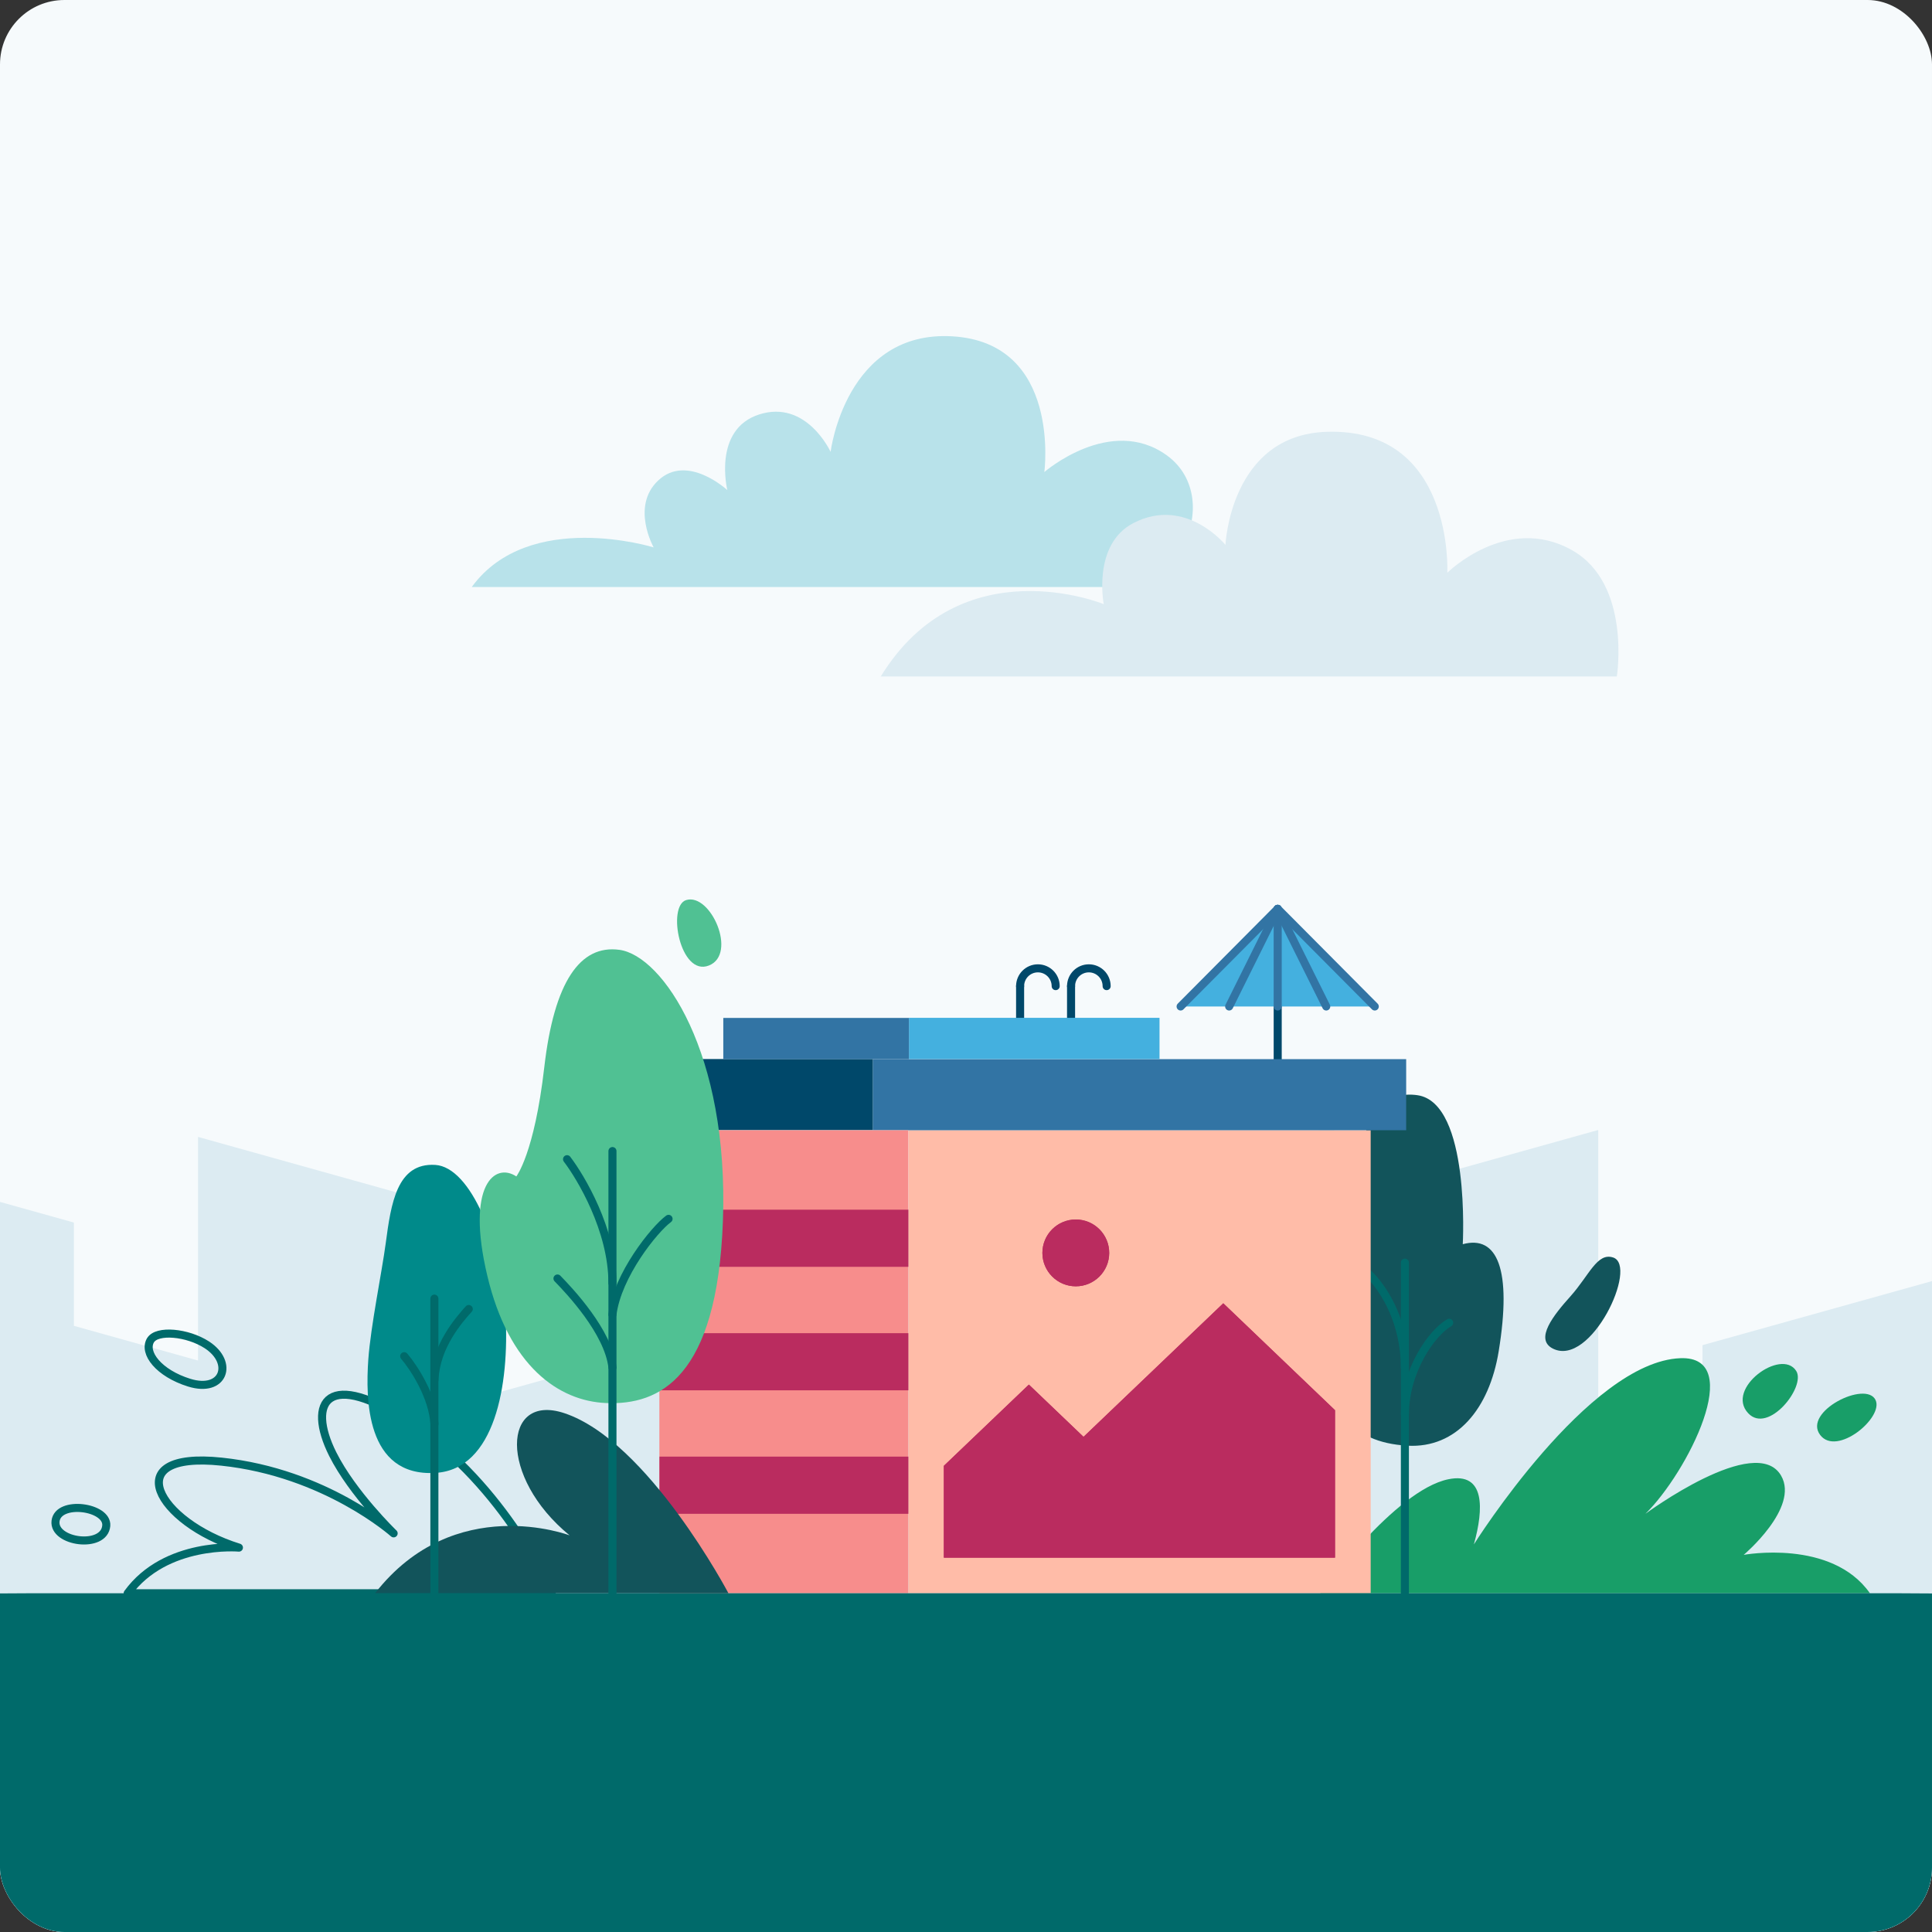 <svg width="240" height="240" viewBox="0 0 240 240" fill="none" xmlns="http://www.w3.org/2000/svg">
    <rect x="0" y="0" width="240" height="240" fill="#333333" stroke="none"/>
    <g clip-path="url(#clip0_960_7032)">
        <path d="M684 0H-444V240H684V0Z" fill="#F6FAFC" />
        <path
            d="M58.61 72.92H141.02C141.02 72.92 145.09 70.9 146.89 67.8C148.94 64.28 148.73 59.29 144.94 56.56C137.94 51.51 129.73 58.64 129.73 58.64C129.73 58.64 131.87 42.59 118.32 41.78C105.04 40.99 103.18 56.13 103.18 56.13C103.18 56.13 100.2 49.61 94.32 51.48C88.5 53.34 90.35 60.88 90.35 60.88C90.35 60.88 85.35 56.26 81.74 59.71C78.35 62.93 81.2 68 81.2 68C81.2 68 65.72 63.19 58.61 72.91V72.92Z"
            fill="#B8E2EA" />
        <path
            d="M109.391 84.03H200.851C200.851 84.03 202.681 72.51 195.271 68.34C187.191 63.79 179.791 71.15 179.791 71.15C179.791 71.15 180.661 53.15 164.831 53.64C152.821 54.01 152.231 67.69 152.231 67.69C152.231 67.69 147.311 61.62 140.811 64.97C135.661 67.62 137.111 75.05 137.111 75.05C137.111 75.05 119.391 67.75 109.401 84.05L109.391 84.03Z"
            fill="#DCEBF2" />
        <path
            d="M379.63 192.85V150.07L364.84 145.94V124.42L338.79 117.14V138.66L334.71 137.53V104.08L303.26 95.36L303.19 124.92L299.17 126.04V103.69L258.33 115.11V134.05L241.19 138.84V158.81L211.49 167.1V172.65L198.54 176.32V140.37L169.45 148.5V161.44L165.74 162.48V139.88L141.7 146.6V151.88L128.04 155.7V164L116.91 167.11V148.99L87.98 157.08V165.69L60.23 173.45V151.19L24.6 141.23V169.01L9.18 164.7V151.87L-4.74 147.98V134.02L-21.81 129.25V105.5L-51.87 97.1V163.37L-56.51 162.07V130.55L-75.21 125.32V154L-104.27 162.13V192.9L-107.98 193.94V130.23L-132 136.95V176.22L-145.64 180.03V201.37L-156.76 204.48V240.01H396.76V197.65L379.62 192.86L379.63 192.85Z"
            fill="#DCEBF2" />
        <path
            d="M126.721 122.5C126.721 121.28 127.711 120.29 128.931 120.29C130.151 120.29 131.141 121.28 131.141 122.5"
            stroke="#00486A" stroke-linecap="round" stroke-linejoin="round" />
        <path d="M126.721 128.5V122.5" stroke="#00486A" stroke-linecap="round" stroke-linejoin="round" />
        <path
            d="M133.051 122.5C133.051 121.28 134.041 120.29 135.261 120.29C136.481 120.29 137.471 121.28 137.471 122.5"
            stroke="#00486A" stroke-linecap="round" stroke-linejoin="round" />
        <path d="M133.051 128.5V122.5" stroke="#00486A" stroke-linecap="round" stroke-linejoin="round" />
        <path d="M158.721 117.23V134.03" stroke="#00486A" stroke-linecap="round" stroke-linejoin="round" />
        <path d="M146.391 125.03L158.721 112.9L171.051 125.03H146.391Z" fill="#44B0DF" />
        <path
            d="M164.01 197.92C164.01 197.92 173.26 185.13 179.91 183.76C184.52 182.81 184.32 187.45 183.09 191.85C183.09 191.85 197.33 169.16 208.74 168.72C216.95 168.41 209.61 182.95 204.4 188.05C204.4 188.05 218.14 177.9 221.26 183.32C223.55 187.3 216.61 193.15 216.61 193.15C216.61 193.15 227.52 191.13 232.29 197.92H164H164.01Z"
            fill="#189E68" />
        <path d="M223.13 170.3C224.38 172.25 219.66 178.21 217.17 175.56C214.28 172.48 221.29 167.41 223.13 170.3Z"
            fill="#189E68" />
        <path d="M232.99 173.92C234.02 176.1 228.17 180.97 226.11 178.26C223.91 175.36 231.81 171.42 232.99 173.92Z"
            fill="#189E68" />
        <path
            d="M68.54 197.92C68.54 197.92 62.84 184.68 51.07 176.82C40.67 169.88 38.06 174.11 41.34 180.65C43.81 185.56 48.9 190.48 48.9 190.48C48.9 190.48 40.46 182.93 27.51 181.57C14.56 180.21 19.54 189.1 29.68 192.25C29.68 192.25 20.57 191.44 15.86 197.92H68.54V197.92Z"
            stroke="#006A6A" stroke-linecap="round" stroke-linejoin="round" />
        <path
            d="M18.701 166.49C19.491 165.16 23.281 165.49 25.711 167.07C29.091 169.28 27.791 173.09 23.501 171.76C19.741 170.59 17.761 168.06 18.701 166.48V166.49Z"
            stroke="#006A6A" stroke-linecap="round" stroke-linejoin="round" />
        <path
            d="M6.9 188.95C7.23 186.31 13.4 187.15 13.2 189.53C12.95 192.46 6.58 191.59 6.9 188.95Z"
            stroke="#006A6A" stroke-linecap="round" stroke-linejoin="round" />
        <path
            d="M174.85 179.59C180.93 179.92 185 175.02 186.17 167.88C187.84 157.68 186 153.39 181.71 154.56C181.71 154.56 182.69 137 176.08 136.05C168.8 135.01 168.35 145.55 167.27 153.72C166.22 161.68 160.08 178.77 174.85 179.59V179.59Z"
            fill="#12545B" />
        <path d="M174.521 156.85V197.92" stroke="#006A6A" stroke-linecap="round" stroke-linejoin="round" />
        <path d="M169.841 158.07C172.181 160.27 174.521 164.52 174.521 169.93" stroke="#006A6A" stroke-linecap="round"
            stroke-linejoin="round" />
        <path d="M180.021 164.32C177.831 165.58 174.521 170.3 174.521 175.73" stroke="#006A6A" stroke-linecap="round"
            stroke-linejoin="round" />
        <path
            d="M200.39 156.21C203.57 157.26 197.6 169.93 192.89 167.52C190.6 166.35 193 163.36 195.09 161.03C197.43 158.41 198.4 155.56 200.39 156.21Z"
            fill="#12545B" />
        <path d="M170.271 140.4H112.841V197.92H170.271V140.4Z" fill="#FFBCA8" />
        <path
            d="M133.64 159.79C135.932 159.79 137.79 157.932 137.79 155.64C137.79 153.348 135.932 151.49 133.64 151.49C131.348 151.49 129.49 153.348 129.49 155.64C129.49 157.932 131.348 159.79 133.64 159.79Z"
            fill="#BA2C5F" />
        <path d="M151.96 161.9L134.6 178.49L127.81 172L117.25 182.09V193.5H165.84V175.18L151.96 161.9Z"
            fill="#BA2C5F" />
        <path
            d="M133.64 159.79C135.932 159.79 137.79 157.932 137.79 155.64C137.79 153.348 135.932 151.49 133.64 151.49C131.348 151.49 129.49 153.348 129.49 155.64C129.49 157.932 131.348 159.79 133.64 159.79Z"
            fill="#BA2C5F" />
        <path d="M151.96 161.9L134.6 178.49L127.81 172L117.25 182.09V193.5H165.84V175.18L151.96 161.9Z"
            fill="#BA2C5F" />
        <path d="M174.68 131.57H108.42V140.4H174.68V131.57Z" fill="#3274A4" />
        <path d="M77.5 140.39H108.42V131.56H77.5V140.39Z" fill="#00486A" />
        <path d="M144.04 126.44H112.91V131.56H144.04V126.44Z" fill="#44B0DF" />
        <path d="M89.85 131.57H112.91V126.45H89.85V131.57Z" fill="#3274A4" />
        <path d="M81.91 197.92H112.83V140.4H81.91V197.92Z" fill="#F78D8C" />
        <path d="M112.84 150.27H81.92V157.37H112.84V150.27Z" fill="#BA2C5F" />
        <path d="M112.84 165.61H81.92V172.71H112.84V165.61Z" fill="#BA2C5F" />
        <path d="M112.84 180.95H81.92V188.05H112.84V180.95Z" fill="#BA2C5F" />
        <path
            d="M90.49 197.92C90.49 197.92 80.52 179.02 70.11 175.55C62.43 172.99 61.87 183.46 70.76 190.73C70.76 190.73 56.45 185.27 46.59 197.92H90.49Z"
            fill="#12545B" />
        <path
            d="M54.071 144.71C58.481 144.98 62.301 154.42 62.801 163.3C63.291 172.01 61.481 182.56 54.071 182.97C45.401 183.46 45.421 173.66 45.751 168.9C46.051 164.71 47.431 158.08 47.921 154.41C48.571 149.53 49.301 144.42 54.061 144.71H54.071Z"
            fill="#008A8A" />
        <path d="M53.961 161.32V197.92" stroke="#006A6A" stroke-linecap="round" stroke-linejoin="round" />
        <path d="M50.211 168.47C51.441 169.92 53.751 173.46 53.971 176.89" stroke="#006A6A" stroke-linecap="round"
            stroke-linejoin="round" />
        <path d="M58.231 162.61C57.001 163.98 54.151 167.22 53.971 171.39" stroke="#006A6A" stroke-linecap="round"
            stroke-linejoin="round" />
        <path
            d="M76.941 117.99C82.311 118.71 90.581 130.78 89.801 151.74C89.081 171.18 81.911 174.58 75.271 174.29C69.421 174.04 63.201 169.74 60.531 158.46C57.861 147.19 61.471 144.37 64.141 146.14C64.141 146.14 66.381 143.3 67.611 132.59C68.841 121.89 72.091 117.34 76.931 117.99H76.941Z"
            fill="#50C193" />
        <path d="M76.081 142.99V197.92" stroke="#006A6A" stroke-linecap="round" stroke-linejoin="round" />
        <path d="M70.44 144C72.1 146.17 76.08 152.74 76.08 159.39" stroke="#006A6A" stroke-linecap="round"
            stroke-linejoin="round" />
        <path d="M83.051 151.41C81.281 152.71 76.691 158.42 76.081 163.3" stroke="#006A6A" stroke-linecap="round"
            stroke-linejoin="round" />
        <path d="M69.251 158.82C70.731 160.34 75.581 165.45 76.081 169.87" stroke="#006A6A" stroke-linecap="round"
            stroke-linejoin="round" />
        <path
            d="M85.24 111.81C88.28 110.89 91.64 118.53 88.06 119.94C84.48 121.35 82.84 112.54 85.24 111.81Z"
            fill="#50C193" />
        <path d="M158.72 112.9V125.03" stroke="#3274A4" stroke-linecap="round" stroke-linejoin="round" />
        <path d="M152.69 125.03L158.72 112.9" stroke="#3274A4" stroke-linecap="round" stroke-linejoin="round" />
        <path d="M146.66 125.03L158.72 112.9" stroke="#3274A4" stroke-linecap="round" stroke-linejoin="round" />
        <path d="M164.75 125.03L158.72 112.9" stroke="#3274A4" stroke-linecap="round" stroke-linejoin="round" />
        <path d="M170.78 125.03L158.72 112.9" stroke="#3274A4" stroke-linecap="round" stroke-linejoin="round" />
        <path
            d="M471.46 240H-189.49C-99.88 228.34 -80 197.92 3.78 197.92H235.69C326.23 197.92 349.79 231.52 471.46 240V240Z"
            fill="#006A6A" />
    </g>
    <defs>
        <clipPath id="clip0_960_7032">
            <rect width="240" height="240" rx="8" fill="white" />
        </clipPath>
    </defs>
</svg>
